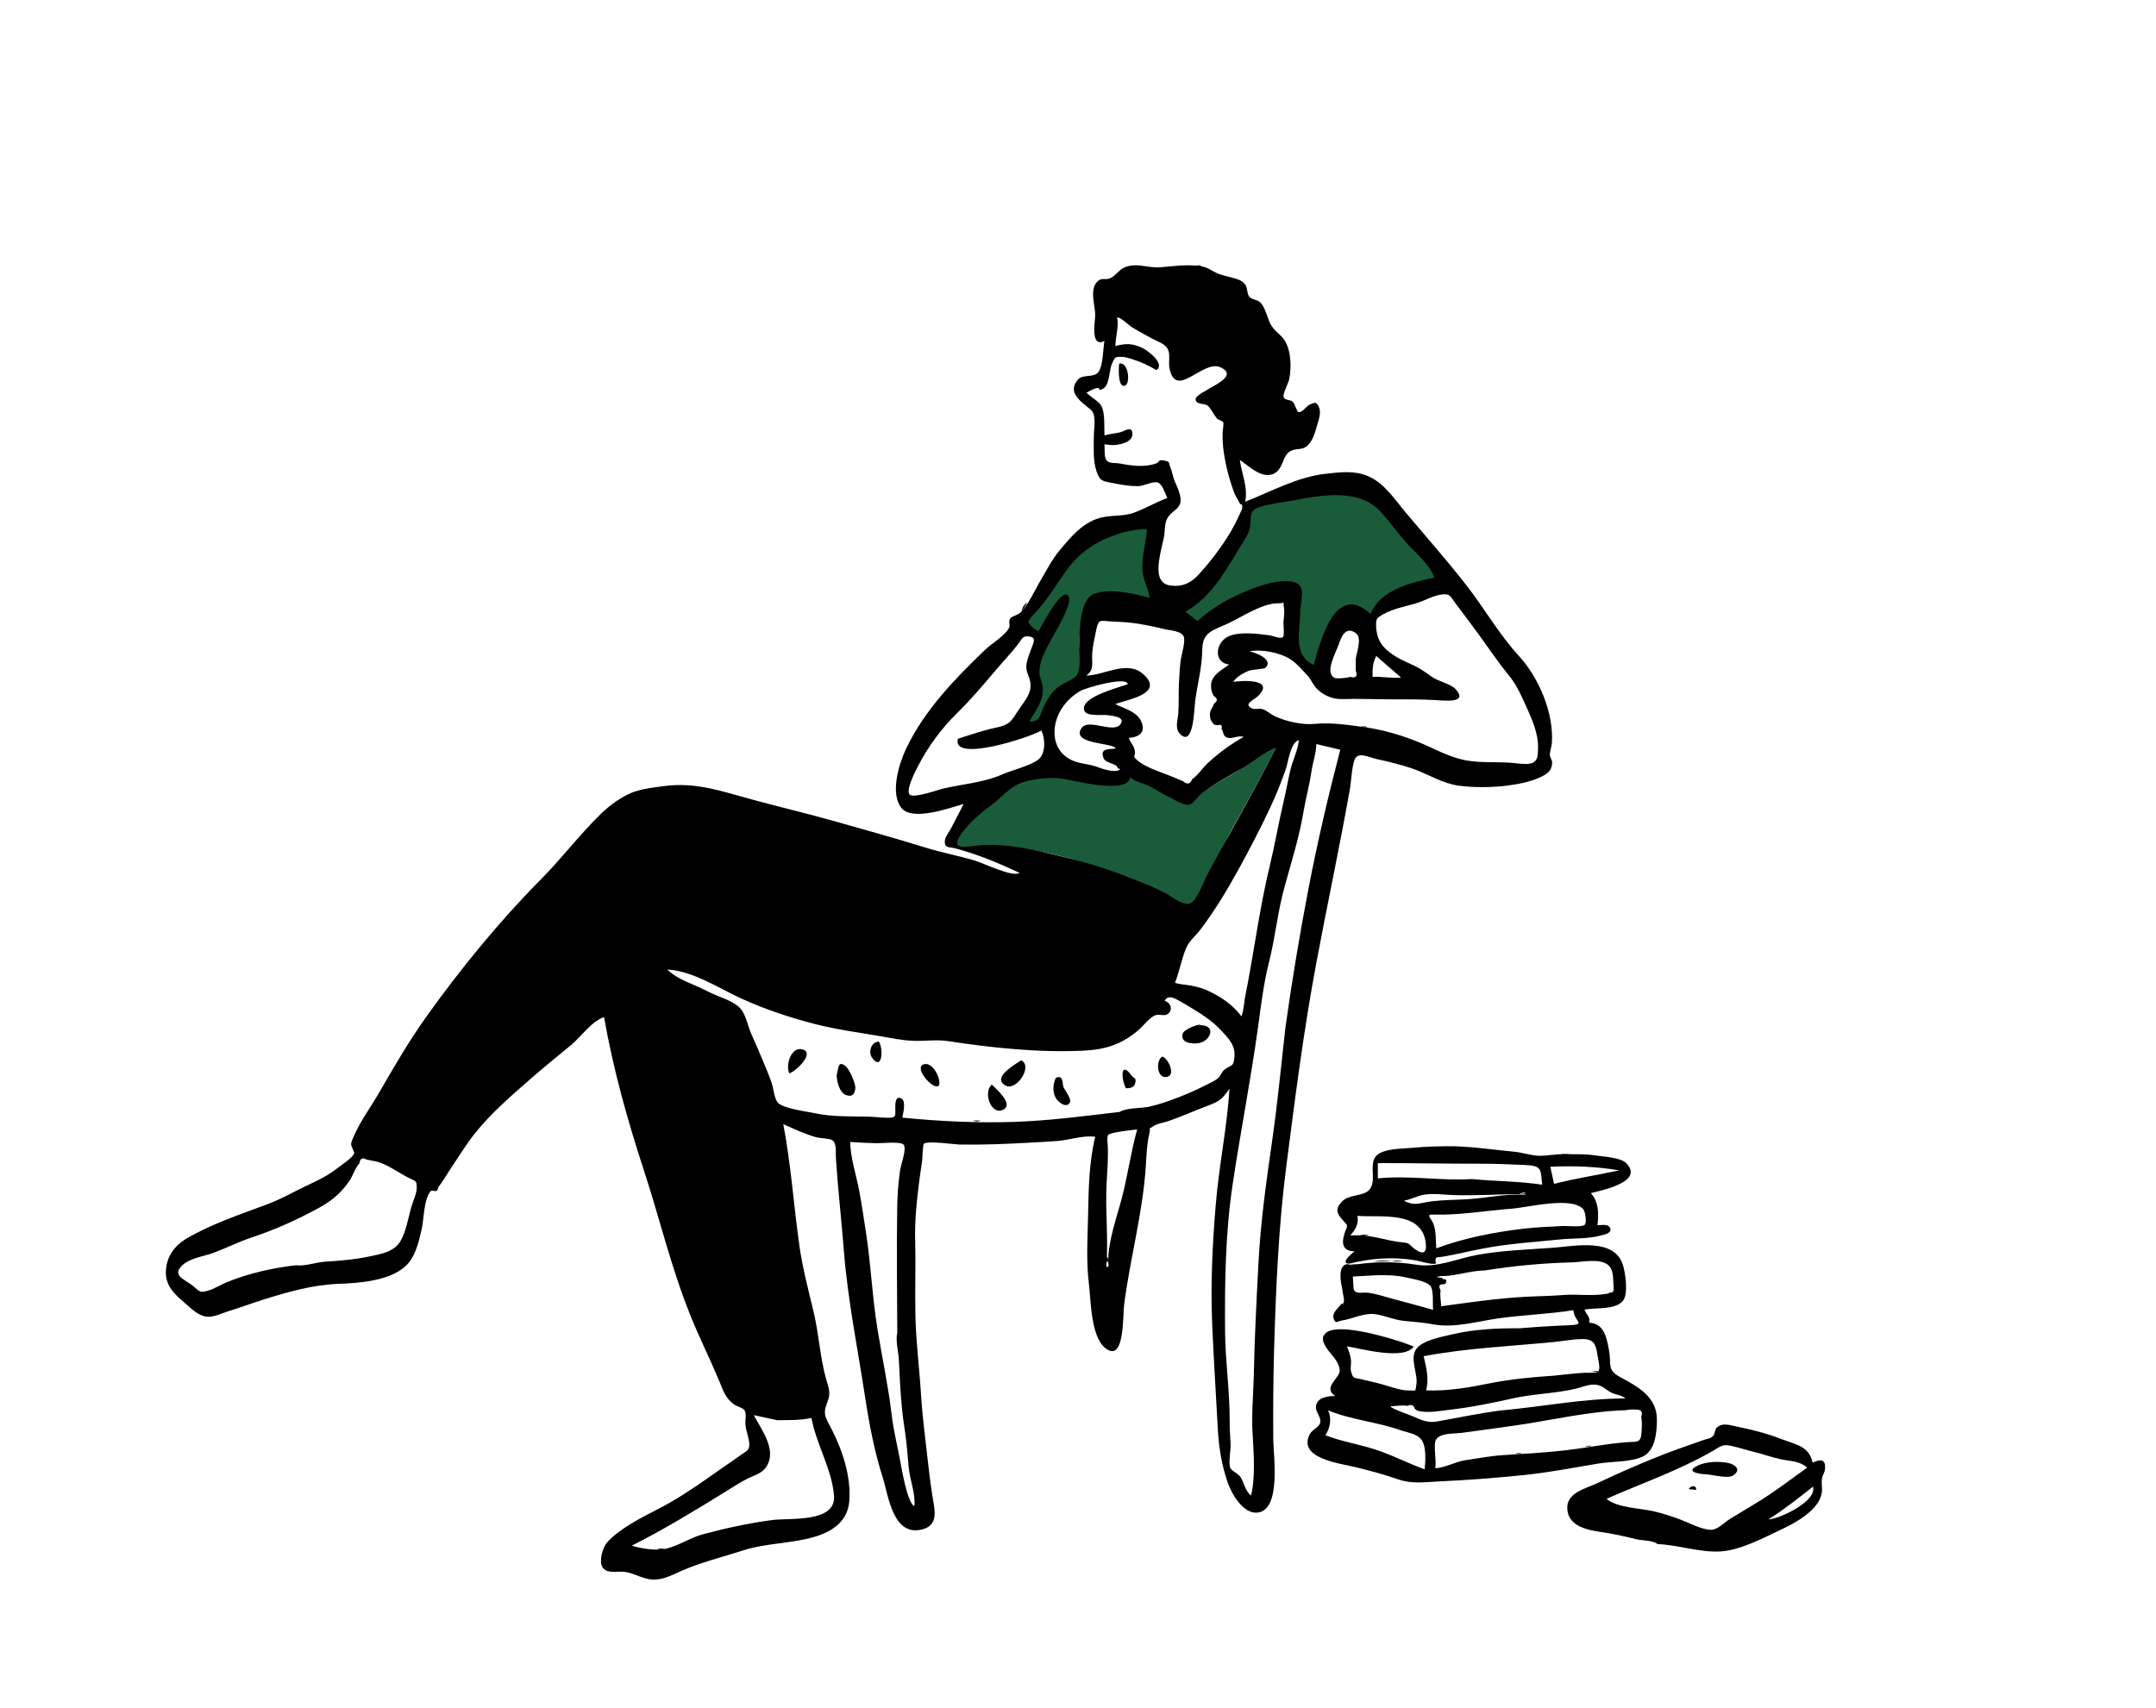 <?xml version="1.0" encoding="UTF-8"?> <svg xmlns="http://www.w3.org/2000/svg" width="130" height="103" viewBox="0 0 130 103" fill="none"><path fill-rule="evenodd" clip-rule="evenodd" d="M71.29 36.971C72.506 36.289 73.216 35.065 73.919 33.854C74.024 33.671 74.13 33.49 74.237 33.31C74.309 33.19 74.387 33.066 74.467 32.939V32.939C74.678 32.605 74.899 32.254 75.037 31.91C75.098 31.76 75.15 31.54 75.203 31.317C75.265 31.054 75.328 30.788 75.406 30.63C75.577 30.286 76.874 30.129 77.757 30.022C78.048 29.987 78.295 29.957 78.441 29.928C79.993 29.617 81.847 29.43 83.116 30.645C83.417 30.933 83.755 31.2 84.094 31.467C84.5 31.787 84.908 32.109 85.257 32.472C85.817 33.055 86.572 34.036 86.838 34.815C85.472 35.079 83.202 35.885 82.658 37.319C80.655 35.481 79.81 38.542 79.367 40.149C79.34 40.247 79.314 40.34 79.29 40.426C78.199 39.954 78.256 38.517 78.297 37.466V37.466C78.303 37.318 78.309 37.179 78.311 37.05C78.314 36.859 78.342 36.661 78.371 36.467C78.465 35.818 78.552 35.223 77.624 35.17C76.724 35.12 75.849 35.486 75.037 35.83C74.024 36.258 72.961 36.899 72.143 37.635L71.29 36.971ZM69.323 34.108C69.323 34.143 69.322 34.177 69.322 34.212C69.319 34.522 69.316 34.831 69.409 35.129C69.464 35.302 69.465 35.554 69.466 35.797C69.466 35.972 69.467 36.143 69.488 36.274C68.608 36.006 66.974 35.609 66.076 35.97C65.218 36.315 65.11 37.911 65.08 38.688C65.072 38.884 65.099 39.119 65.128 39.364C65.177 39.779 65.228 40.22 65.116 40.538C65.029 40.784 65.032 40.857 65.038 40.874C65.023 40.866 64.956 40.863 64.709 41.041C64.599 41.12 64.479 41.184 64.359 41.247C64.216 41.322 64.072 41.398 63.942 41.503C63.598 41.78 63.48 42.088 63.339 42.456C63.303 42.551 63.265 42.651 63.221 42.754C63.014 43.246 62.46 43.684 61.843 43.666C61.922 43.523 62.005 43.382 62.088 43.242C62.53 42.495 62.966 41.759 62.633 40.87C62.34 40.087 62.838 39.172 63.245 38.423L63.269 38.379C63.294 38.333 63.365 38.231 63.46 38.094C63.886 37.483 64.792 36.181 64.246 36.071C63.858 35.992 63.02 37.614 62.71 38.213C62.673 38.284 62.644 38.341 62.624 38.379C62.091 38.019 61.852 37.576 62.262 37.034C62.407 36.842 62.567 36.663 62.727 36.484C62.915 36.274 63.104 36.064 63.269 35.831C63.415 35.626 63.559 35.41 63.706 35.19C64.059 34.661 64.424 34.115 64.841 33.676C65.878 32.586 67.688 31.843 69.181 31.836C69.147 32.261 69.196 32.669 69.245 33.083C69.285 33.417 69.325 33.755 69.323 34.108ZM65.042 40.879C65.042 40.879 65.041 40.876 65.038 40.874C65.04 40.879 65.041 40.88 65.042 40.879ZM73.534 51.533C73.828 50.915 74.085 50.374 74.237 50.101C75.155 48.45 76.063 46.813 76.924 45.131C76.241 45.391 75.663 45.79 75.078 46.194C74.99 46.255 74.901 46.316 74.812 46.377C74.504 46.587 74.167 46.777 73.829 46.968C73.321 47.254 72.809 47.543 72.382 47.907C72.286 47.989 72.208 48.08 72.133 48.167C71.963 48.365 71.811 48.542 71.504 48.539C71.294 48.537 70.996 48.32 70.73 48.125C70.576 48.012 70.431 47.907 70.321 47.857C70.104 47.758 69.926 47.628 69.749 47.499C69.549 47.355 69.352 47.212 69.106 47.116C68.953 47.057 68.828 47.037 68.713 47.019C68.518 46.988 68.352 46.961 68.126 46.756C67.98 47.616 65.958 47.211 64.645 46.948C64.21 46.861 63.852 46.789 63.668 46.785C63.598 46.783 63.525 46.781 63.451 46.779C62.795 46.76 61.98 46.736 61.409 46.981C60.971 47.169 60.454 47.594 60.006 47.962C59.832 48.104 59.669 48.238 59.525 48.346C58.813 48.882 58.305 49.564 57.781 50.305C57.109 51.256 58.113 51.164 58.838 51.098C58.888 51.093 58.936 51.089 58.983 51.085C60.635 50.945 62.24 51.223 63.832 51.6C65.254 51.937 66.547 52.454 67.909 53.001C68.161 53.102 68.619 53.34 69.136 53.608C70.19 54.155 71.487 54.829 71.78 54.729C72.058 54.634 72.886 52.895 73.534 51.533Z" fill="#1A5B3A"></path><path fill-rule="evenodd" clip-rule="evenodd" d="M82.762 40.822C83.335 40.793 83.906 40.921 84.479 40.865C83.981 40.431 83.484 39.998 82.986 39.565C82.766 39.951 82.75 40.39 82.762 40.822ZM69.161 31.91C67.677 31.917 65.868 32.662 64.837 33.751C64.291 34.328 63.839 35.102 63.377 35.75C63.068 36.185 62.765 36.605 62.389 36.987C61.841 37.544 61.998 37.671 62.616 38.091C62.811 37.724 63.848 35.765 64.282 35.853C64.943 35.987 63.667 38.057 63.528 38.314C63.116 39.077 62.45 40.143 62.749 40.947C63.144 42.009 62.571 42.614 62.074 43.519C62.596 43.534 62.648 43.33 62.828 42.885C63.059 42.313 63.311 41.834 63.8 41.439C64.178 41.132 64.797 41.003 64.975 40.633C65.195 40.176 65.057 39.273 65.075 38.764C65.102 37.991 65.104 36.164 65.956 35.82C66.848 35.46 68.453 35.799 69.325 36.066C69.216 35.385 68.873 34.94 68.877 34.183C68.883 33.39 69.101 32.683 69.161 31.91ZM57.762 44.553C58.538 44.308 59.274 44.049 60.073 43.881C60.908 43.706 60.964 43.505 61.435 42.789C61.792 42.246 62.226 41.822 62.125 41.157C62.06 40.73 61.826 40.522 61.896 40.042C61.94 39.745 62.079 39.42 62.179 39.137C62.302 38.79 62.557 38.397 61.964 38.38C61.637 38.37 61.621 38.543 61.399 38.833C60.991 39.368 60.52 39.854 60.085 40.368C59.33 41.26 58.529 42.209 57.685 43.034C56.757 43.942 55.956 45.038 55.356 46.2C55.245 46.415 54.571 47.68 54.858 47.928C55.122 48.156 56.591 47.624 56.858 47.562C58.014 47.294 59.326 47.198 60.418 46.711C60.974 46.462 62.202 46.166 62.641 45.782C63.05 45.425 63.031 44.56 62.794 44.057C62.131 44.469 57.335 46.027 57.762 44.553ZM72.202 37.456C72.976 36.756 73.891 36.195 74.848 35.779C75.703 35.407 76.766 34.993 77.717 35.057C78.903 35.138 78.408 36.093 78.403 36.906C78.398 37.985 77.925 39.54 79.213 40.1C79.634 38.605 80.52 35.072 82.644 37.03C83.187 35.593 85.123 35.107 86.487 34.843C86.239 34.117 85.489 33.46 84.969 32.915C84.318 32.234 83.804 31.435 83.152 30.766C81.864 29.446 79.531 29.87 77.9 30.199C77.356 30.309 75.778 30.447 75.515 30.846C75.349 31.097 75.442 31.709 75.319 32.016C75.15 32.438 74.862 32.83 74.63 33.22C73.786 34.643 72.926 36.076 71.481 36.891L72.202 37.456ZM76.928 45.124C76.163 45.417 75.601 45.908 74.923 46.321C74.1 46.822 73.136 47.291 72.398 47.91C72.128 48.136 71.976 48.527 71.603 48.553C71.279 48.575 70.785 48.198 70.497 48.066C70.015 47.845 69.555 47.51 69.07 47.312C68.672 47.15 68.496 47.183 68.151 46.868C67.958 48.018 64.441 46.943 63.704 46.925C63.021 46.909 62.085 46.99 61.45 47.264C60.845 47.526 60.372 48.101 59.854 48.493C59.144 49.03 58.466 49.574 57.943 50.318C57.226 51.337 58.308 51.049 59.03 50.987C60.677 50.846 62.279 51.239 63.867 51.617C65.286 51.956 66.688 52.362 68.047 52.91C68.811 53.219 69.615 53.503 70.334 53.904C70.713 54.115 71.327 54.633 71.762 54.484C72.161 54.347 72.558 53.204 72.8 52.748C73.269 51.862 73.763 50.99 74.248 50.113C75.163 48.456 76.07 46.812 76.928 45.124ZM67.518 67.06C67.989 66.789 68.757 66.862 69.279 66.749C69.868 66.621 70.46 66.412 71.021 66.194C71.59 65.974 72.127 65.748 72.647 65.472C72.884 65.347 73.201 65.222 73.421 65.047C73.597 64.906 73.662 64.644 73.825 64.516C74.251 64.183 74.376 64.392 74.433 63.748C74.495 63.048 74.103 62.652 73.614 62.129C73.177 61.66 72.608 61.255 72.059 60.926C71.816 60.78 71.556 60.616 71.308 60.477C70.932 60.266 70.429 59.916 70.232 60.368C70.643 60.473 70.733 60.997 70.363 61.185C70.159 61.288 69.852 61.136 69.623 61.246C69.269 61.416 68.928 61.889 68.625 62.145C67.631 62.982 66.68 63.296 65.378 63.363C62.658 63.503 59.81 63.193 57.143 62.79C56.457 62.686 55.771 62.798 55.078 62.774C54.404 62.75 53.701 62.602 53.039 62.488C51.762 62.269 50.417 62.089 49.16 61.766C47.64 61.376 46.115 60.871 44.688 60.217C43.32 59.59 41.773 58.554 40.235 58.474C40.891 59.116 41.874 59.364 42.663 59.787C43.308 60.132 44.317 60.354 44.724 60.924C44.99 61.295 45.123 61.975 45.323 62.41C45.545 62.891 45.749 63.38 45.954 63.868C46.16 64.359 46.375 64.851 46.542 65.357C46.646 65.67 46.691 66.321 46.935 66.536C47.326 66.878 48.632 67.03 49.158 67.144C50.141 67.357 51.261 67.329 52.263 67.344C52.677 67.35 53.094 67.406 53.49 67.414C54.045 67.424 53.992 67.328 53.984 66.846C53.98 66.556 53.986 66.029 54.373 66.268C54.637 66.43 54.455 67.15 54.406 67.406C56.618 67.627 58.925 67.737 61.126 67.664C63.29 67.591 65.38 67.312 67.518 67.06ZM77.505 61.984C77.895 59.182 78.371 56.333 78.903 53.567C79.441 50.773 80.087 48.003 80.815 45.219C80.334 45.104 79.854 44.989 79.373 44.874C79.355 45.461 79.157 45.97 79.072 46.554C78.956 47.36 78.733 48.143 78.599 48.947C78.345 50.474 77.875 51.968 77.461 53.457C77.038 54.975 76.897 56.539 76.509 58.065C76.189 59.322 76.026 60.707 75.848 61.999C75.414 65.134 74.797 68.276 74.328 71.412C73.887 74.353 73.843 77.354 73.868 80.322C73.884 82.134 74.16 83.941 74.146 85.756C74.142 86.204 74.18 86.652 74.203 87.099C74.22 87.415 74.05 88.291 74.194 88.556C74.285 88.724 74.677 88.878 74.815 89.111C75.034 89.479 75.081 89.919 75.433 90.198C75.718 89.046 75.583 87.527 75.521 86.353C75.46 85.221 75.578 84.051 75.601 82.902C75.646 80.647 75.765 78.426 75.881 76.17C76.007 73.697 76.368 71.163 76.72 68.708C77.04 66.476 77.253 64.204 77.505 61.984ZM67.061 26.845C66.906 26.83 66.751 26.816 66.597 26.801C66.62 27.127 66.551 27.655 66.781 27.826C66.955 27.954 67.307 27.912 67.519 27.953C68.21 28.088 69.013 28.202 69.699 27.955C69.966 27.859 69.795 27.709 70.162 27.772C70.605 27.847 70.444 27.917 70.572 28.193C70.67 28.406 70.721 28.769 70.832 29.025C70.982 29.367 71.285 29.98 71.156 30.376C71.03 30.76 70.559 30.877 70.36 31.312C70.211 31.636 70.246 32.106 70.169 32.462C70.066 32.938 69.936 33.412 69.878 33.896C69.806 34.506 69.831 35.222 70.587 35.316C71.288 35.404 71.79 35.179 72.26 34.668C73.159 33.693 74.184 32.316 74.712 31.089C74.774 30.945 74.926 30.706 74.904 30.553C74.863 30.249 74.844 30.557 74.748 30.346C74.656 30.144 74.512 29.961 74.428 29.738C74.123 28.934 73.907 28.092 73.785 27.242C73.729 26.856 73.711 26.476 73.72 26.087C73.723 25.954 73.803 25.555 73.755 25.464C73.707 25.372 73.454 25.329 73.375 25.238C73.229 25.068 72.978 24.59 72.817 24.463C72.618 24.307 72.172 24.43 72.091 24.12C71.962 23.624 75.023 22.815 73.593 22.153C72.525 21.658 70.887 24.158 70.514 22.191C70.449 21.85 70.573 21.387 70.423 21.075C70.258 20.73 69.808 20.601 69.494 20.433C69.093 20.219 68.688 19.999 68.299 19.764C68.031 19.603 67.646 19.177 67.362 19.137C67.474 19.717 67.259 20.291 67.256 20.869C67.872 20.703 68.296 20.699 68.904 20.996C69.193 21.137 70.284 21.937 69.732 22.323C69.284 22.058 68.805 21.828 68.306 21.673C68.109 21.611 67.863 21.527 67.653 21.523C67.167 21.514 67.236 21.564 67.053 21.931C66.877 22.284 66.915 23.205 66.529 23.43C66.129 23.664 66.437 23.337 66.096 23.413C65.902 23.456 65.69 23.6 65.512 23.682C65.756 23.947 66.248 24.189 66.41 24.483C66.646 24.912 66.564 25.799 66.601 26.268C66.91 26.157 67.236 26.153 67.549 26.071C67.843 25.993 68.252 25.659 68.282 26.151C68.317 26.699 67.45 26.845 67.061 26.845ZM71.083 41.28C71.107 40.806 71.133 40.332 71.186 39.861C71.222 39.544 71.522 38.625 71.353 38.347C71.168 38.044 70.548 38.025 70.249 37.952C69.678 37.812 69.129 37.698 68.548 37.606C68.014 37.522 67.51 37.504 66.972 37.479C66.385 37.453 66.24 37.297 66.11 37.944C66.008 38.452 65.872 38.981 65.853 39.501C65.835 39.99 65.982 40.414 65.498 40.743C66.561 40.743 67.945 39.797 68.915 40.643C70.302 41.853 67.888 42.201 67.251 42.468C67.781 42.726 68.566 42.928 68.816 43.515C69.095 44.174 68.689 44.454 68.069 44.506C68.127 44.76 68.351 44.925 68.417 45.23C68.515 45.678 68.198 45.529 68.602 45.876C69.133 46.331 70.227 46.636 70.879 46.926C71.031 46.994 71.186 47.058 71.342 47.118C71.586 47.336 71.766 47.294 71.883 46.994C72.217 46.782 72.515 46.31 72.811 46.036C73.471 45.425 74.199 44.889 74.983 44.447C74.658 44.313 74.269 44.617 73.957 44.469C73.705 44.349 73.8 44.132 73.649 43.968C73.71 43.756 73.646 43.678 73.458 43.735C73.364 43.745 73.276 43.729 73.195 43.688C73.037 43.492 72.966 43.428 72.956 43.126C72.945 42.806 73.13 42.693 73.201 42.437C73.433 42.279 73.428 42.124 73.186 41.972C73.086 41.81 73.032 41.633 73.023 41.443C72.977 40.737 73.622 40.452 74.113 40.078C73.233 39.982 73.267 38.949 73.876 38.498C74.507 38.03 75.844 38.221 76.608 38.327C76.766 38.349 77.195 38.553 77.356 38.423C77.454 38.343 77.385 37.666 77.389 37.547C77.4 37.276 77.466 36.953 77.422 36.683C77.332 36.118 77.523 36.403 77.117 36.387C76.149 36.349 74.917 37.194 74.066 37.592C73.114 38.038 72.501 38.106 72.491 39.211C72.482 40.258 72.188 41.3 72.06 42.33C72.004 42.78 71.964 45.116 71.141 44.254C70.822 43.919 71.027 43.405 71.05 42.993C71.083 42.425 71.064 41.849 71.083 41.28ZM17.86 76.307C18.331 76.391 19.099 76.12 19.612 76.092C20.511 76.042 21.436 75.957 22.316 75.77C23.005 75.624 23.79 75.495 24.161 74.828C24.493 74.233 24.61 73.487 24.789 72.836C24.884 72.491 25.129 71.991 25.129 71.634C25.129 71.169 25.066 71.261 24.582 71.007C23.969 70.685 23.373 70.237 22.712 70.055C22.512 70.016 22.312 69.978 22.112 69.94C21.853 69.79 21.707 69.864 21.673 70.161C21.42 70.428 21.272 70.919 21.06 71.231C20.576 71.942 20.002 72.426 19.252 72.836C17.901 73.573 16.644 74.142 15.198 74.625C14.401 74.89 13.666 75.263 12.887 75.556C12.263 75.791 11.402 75.862 10.922 76.385C10.382 76.974 11.213 77.188 11.675 77.587C12.054 77.913 12.061 77.988 12.579 77.829C12.965 77.711 13.307 77.486 13.677 77.332C14.946 76.808 16.483 76.459 17.86 76.307ZM46.865 85.655C46.392 85.553 45.919 85.45 45.446 85.348C45.911 86.217 46.89 87.487 46.188 88.492C45.925 88.868 45.489 88.975 45.099 89.165C44.627 89.396 44.191 89.691 43.745 89.966C41.905 91.099 40.035 92.248 38.097 93.22C38.704 93.416 39.637 93.551 40.262 93.38C40.99 93.182 41.663 92.725 42.411 92.526C43.751 92.168 45.162 91.863 46.524 91.68C47.638 91.53 50.424 91.869 50.289 90.194C50.16 88.605 49.211 87.088 48.928 85.517C48.235 85.671 47.574 85.644 46.865 85.655ZM75.059 60.213C75.598 57.567 75.92 54.876 76.556 52.249C76.873 50.938 77.097 49.609 77.407 48.299C77.551 47.689 77.66 47.073 77.8 46.464C77.942 45.848 78.249 45.279 78.319 44.642C77.803 44.77 77.684 45.95 77.528 46.393C77.242 47.208 76.929 47.99 76.561 48.77C75.976 50.009 75.355 51.205 74.695 52.407C73.999 53.674 73.264 54.893 72.394 56.05C72.108 56.43 71.721 56.728 71.536 57.145C71.247 57.802 71.125 58.584 70.849 59.267C71.043 59.365 71.547 59.39 71.785 59.437C72.23 59.525 72.541 59.603 72.968 59.814C73.72 60.186 74.351 60.628 74.854 61.297C74.98 60.953 75.013 60.577 75.059 60.213ZM54.103 80.401C54.094 77.853 54.058 75.283 54.1 72.754C54.111 72.051 54.169 71.293 54.271 70.597C54.334 70.158 54.711 69.227 54.464 69.017C54.252 68.837 53.136 68.956 52.862 68.949C52.331 68.937 51.802 68.913 51.269 68.873C51.269 69.818 51.638 70.89 51.81 71.825C51.969 72.696 52.101 73.572 52.233 74.448C52.518 76.344 52.6 78.266 52.91 80.166C53.19 81.89 53.561 83.606 53.765 85.33C53.877 86.276 54.104 87.168 54.28 88.114C54.373 88.607 54.708 90.637 55.131 90.837C55.22 90.109 54.855 89.229 54.79 88.492C54.722 87.732 54.67 86.966 54.547 86.202C54.402 85.305 54.329 84.385 54.273 83.476C54.239 82.921 54.229 82.366 54.181 81.811C54.146 81.408 53.994 80.797 54.103 80.401ZM67.384 46.325C67.401 46.047 66.683 46.058 66.549 45.739C66.278 45.092 66.897 45.208 67.277 45.141C67.141 44.781 64.602 44.912 65.194 43.94C65.604 43.265 67.16 44.298 67.576 43.657C67.849 43.236 67.106 43.178 66.81 43.135C66.367 43.072 65.321 43.277 65.355 42.701C65.398 41.978 67.432 41.478 68.002 41.265C67.939 40.77 65.492 41.474 65.138 41.675C64.336 42.13 63.722 42.946 63.604 43.852C63.467 44.907 64.002 45.738 65.056 45.997C65.496 46.105 65.82 46.117 66.227 46.28C66.494 46.386 67.36 46.652 67.543 46.383C67.49 46.364 67.437 46.344 67.384 46.325ZM81.749 39.762C81.789 39.312 82.169 38.464 81.732 38.168C81.12 37.753 80.867 38.436 80.728 38.846C80.559 39.347 79.846 40.572 80.469 40.884C80.614 40.957 81.301 40.873 81.422 40.825C81.759 40.913 81.868 40.786 81.749 40.445V39.762ZM66.825 76.146C66.787 74.915 67.338 73.434 67.651 72.228C68.005 70.862 68.191 69.468 68.567 68.117C68.149 68.167 67.728 68.208 67.316 68.292C66.753 68.406 66.743 68.388 66.783 68.94C66.844 69.769 66.764 70.582 66.722 71.41C66.636 73.069 66.845 74.755 66.706 76.404C66.83 76.435 66.87 76.349 66.825 76.146ZM82.404 43.874C83.756 44.081 85.052 44.51 86.282 45.085C86.96 45.403 87.707 45.744 88.465 45.871C89.306 46.012 90.199 45.946 91.059 46C91.362 46.019 92.159 46.166 92.454 45.988C92.747 45.811 92.724 45.512 92.738 45.155C92.774 44.238 92.358 43.339 91.985 42.516C91.664 41.809 91.422 41.27 90.925 40.662C90.286 39.882 89.73 39.04 89.132 38.225C88.682 37.611 88.226 37.006 87.766 36.393C87.438 35.954 87.453 35.803 86.958 35.852C86.47 35.9 85.979 36.189 85.519 36.341C84.837 36.568 84.011 36.693 83.389 37.056C82.987 37.29 82.969 37.333 82.974 37.743C82.978 38.124 83.101 38.589 83.329 38.887C83.803 39.506 84.588 39.834 85.262 40.143C85.652 40.322 85.989 40.575 86.336 40.822C86.71 41.087 87.465 41.244 87.751 41.547C88.584 42.428 87.067 42.254 86.644 42.228C85.729 42.17 84.82 42.179 83.898 42.178C82.893 42.177 81.895 42.131 80.904 42.163C80.323 42.182 79.657 41.888 79.281 41.397C79.099 41.159 79.028 40.934 78.79 40.688C78.478 40.365 78.206 40.024 77.826 39.774C77.205 39.365 76.076 39.134 75.336 39.286C75.601 39.324 76.847 39.748 76.299 40.281C76.232 40.346 75.43 40.388 75.256 40.468C74.942 40.612 74.546 40.822 74.362 41.127C74.898 41.037 76.889 40.933 75.873 41.963C75.624 42.215 74.908 42.468 75.517 42.737C75.657 42.798 75.937 42.711 76.117 42.767C76.385 42.849 76.604 43.071 76.855 43.189C77.566 43.525 78.546 43.732 79.288 43.658C80.315 43.556 81.385 43.74 82.404 43.874ZM55.184 74.905C55.219 76.385 55.166 77.873 55.197 79.359C55.231 80.946 55.435 82.501 55.532 84.073C55.619 85.481 55.809 86.862 55.963 88.264C56.052 89.071 56.155 89.843 56.291 90.644C56.419 91.394 56.441 92.054 55.545 92.256C53.831 92.641 53.565 90.176 53.234 89.138C52.74 87.588 52.423 85.96 52.178 84.353C51.722 81.361 51.115 78.41 50.879 75.392C50.733 73.533 50.522 71.694 50.402 69.837C50.379 69.473 50.471 68.913 50.152 68.751C49.96 68.653 49.43 68.652 49.188 68.582C48.512 68.385 47.888 68.096 47.229 67.795C47.697 70.243 47.852 72.678 48.203 75.146C48.389 76.456 48.745 77.813 49.054 79.103C49.374 80.439 49.446 81.877 49.815 83.184C49.977 83.76 50.115 83.995 49.879 84.586C49.59 85.312 49.782 85.485 50.145 86.198C50.813 87.509 51.323 89.057 51.209 90.535C51.117 91.742 50.205 92.374 49.075 92.7C47.661 93.107 46.181 93.059 44.759 93.522C43.52 93.925 42.261 94.223 41.058 94.755C40.573 94.969 40.112 95.224 39.574 95.263C38.835 95.317 38.337 94.888 37.639 94.799C37.203 94.743 36.564 94.951 36.313 94.494C36.114 94.131 36.339 93.34 36.589 93.049C37.291 92.229 38.698 91.514 39.645 91.03C40.737 90.473 41.793 89.775 42.805 89.055C43.418 88.619 44.043 88.2 44.656 87.763C45.061 87.474 45.215 87.472 45.174 87.012C45.141 86.646 44.976 86.29 44.947 85.915C44.925 85.627 45.025 85.235 44.889 85.048C44.789 84.909 44.414 84.812 44.267 84.707C43.727 84.325 43.605 83.851 43.36 83.27C42.803 81.948 42.164 80.664 41.627 79.333C40.473 76.473 39.769 73.466 38.813 70.548C37.836 67.567 36.962 64.438 36.424 61.345C35.704 61.564 35.024 62.534 34.451 63.014C33.676 63.662 32.882 64.289 32.123 64.955C30.877 66.047 29.616 67.109 28.587 68.417C28.091 69.047 27.685 69.725 27.237 70.386C26.977 70.769 26.735 71.201 26.455 71.565C26.41 71.623 26.408 71.743 26.36 71.793C26.253 71.902 26.049 71.757 25.98 71.829C25.557 72.271 25.562 73.528 25.431 74.111C25.249 74.916 25.045 75.841 24.417 76.396C23.446 77.252 21.657 77.385 20.428 77.429C18.852 77.486 17.323 77.926 15.828 78.397C15.13 78.617 14.451 78.875 13.751 79.088C13.348 79.211 12.889 79.457 12.459 79.409C11.94 79.353 11.531 78.916 11.151 78.592C10.543 78.073 9.98 77.562 10.001 76.71C10.022 75.809 10.51 75.129 11.279 74.681C12.766 73.816 14.428 73.261 16.031 72.663C16.645 72.434 17.171 72.18 17.758 71.872C18.587 71.436 19.542 71.08 20.278 70.504C20.495 70.334 21.293 69.813 21.361 69.544C21.37 69.51 21.171 69.1 21.17 69.034C21.168 68.867 21.267 68.686 21.328 68.543C21.711 67.641 22.354 66.773 22.846 65.924C23.746 64.367 24.65 62.802 25.694 61.337C27.776 58.418 30.114 55.56 32.638 53.011C33.869 51.769 34.932 50.36 36.18 49.135C36.674 48.65 37.196 48.254 37.805 47.939C38.484 47.588 39.246 47.519 40.025 47.412C41.911 47.153 43.486 47.71 45.257 48.196C46.93 48.655 48.606 49.042 50.29 49.52C52.138 50.045 53.968 50.548 55.811 51.12C56.795 51.426 57.808 51.614 58.797 51.907C59.274 52.048 61.075 52.933 61.472 52.642C60.221 52.055 58.939 51.52 57.601 51.166C57.206 51.061 56.955 51.177 56.969 50.724C56.977 50.477 57.255 50.144 57.355 49.941C57.594 49.454 57.865 48.979 58.099 48.491C57.25 48.732 54.969 49.566 54.33 48.703C53.66 47.801 54.219 46.032 54.639 45.148C55.733 42.842 57.595 40.917 59.41 39.179C59.802 38.803 60.648 38.312 60.858 37.833C60.921 37.688 60.783 37.474 60.926 37.285C61.011 37.172 61.354 37.095 61.491 36.974C61.99 36.532 62.388 35.603 62.733 35.024C63.094 34.418 63.419 33.761 63.873 33.217C64.615 32.327 65.381 31.384 66.583 31.176C67.172 31.074 67.798 31.129 68.363 30.925C69.046 30.679 69.695 30.291 70.385 30.036C70.214 29.684 70.075 29.125 69.743 29.087C69.423 29.049 68.954 29.324 68.588 29.322C68.054 29.319 67.598 29.234 67.082 29.132C66.512 29.019 66.324 29.04 66.116 28.421C65.898 27.772 65.953 27.019 65.954 26.345C65.955 26.016 66.02 25.607 65.993 25.284C65.951 24.797 65.856 24.779 65.474 24.469C64.997 24.082 64.41 23.57 64.994 22.898C65.309 22.535 65.958 22.818 66.237 22.427C66.522 22.03 66.508 21.032 66.595 20.565C65.717 20.996 66.039 19.383 66.039 18.995C66.039 18.431 65.66 17.415 66.205 16.945C66.458 16.727 66.646 16.908 66.936 16.782C67.266 16.639 67.474 16.264 67.826 16.119C68.524 15.829 69.237 16.178 69.954 16.12C70.777 16.054 71.585 15.927 72.412 16.059C72.804 16.121 72.969 16.27 73.3 16.437C73.619 16.598 73.942 16.642 74.289 16.745C74.597 16.837 74.867 16.883 75.075 17.152C75.24 17.364 75.173 17.721 75.339 17.905C75.503 18.085 75.827 18.059 76.023 18.273C76.21 18.479 76.323 18.819 76.42 19.075C76.552 19.419 76.567 19.549 76.799 19.825C77.001 20.066 77.293 20.259 77.461 20.534C77.859 21.181 77.869 22.117 77.742 22.846C77.699 23.094 77.34 23.735 77.396 23.946C77.449 24.147 77.787 24.094 77.939 24.221C78.071 24.331 78.187 24.82 78.291 24.85C78.516 24.914 78.793 24.47 78.963 24.404C79.259 24.288 79.383 24.169 79.547 24.605C79.668 24.929 79.499 25.368 79.41 25.677C79.297 26.07 79.171 26.544 78.871 26.841C78.518 27.191 78.235 27 77.846 27.188C77.262 27.47 77.434 28.352 76.716 28.604C76.031 28.845 75.276 28.089 74.759 27.741C74.866 28.585 75.27 29.398 75.076 30.262C76.651 29.645 78.208 28.769 79.924 28.576C80.799 28.478 81.683 28.361 82.509 28.725C83.476 29.15 84.069 30.088 84.723 30.867C85.953 32.332 87.215 33.755 88.396 35.267C89.479 36.654 90.391 38.261 91.583 39.559C92.792 40.876 93.704 43.013 93.572 44.836C93.56 45.001 93.432 45.374 93.452 45.552C93.468 45.688 93.591 45.86 93.589 45.97C93.583 46.339 93.461 46.551 93.109 46.756C92.499 47.111 91.591 47.291 90.902 47.379C89.986 47.496 88.865 47.509 87.949 47.384C87.005 47.255 86.174 46.726 85.305 46.406C84.543 46.126 83.778 45.951 82.978 45.772C82.536 45.673 82.047 45.4 81.774 45.664C81.523 45.907 81.471 47.154 81.413 47.486C80.779 51.08 80.027 54.552 79.36 58.127C78.604 62.18 78.087 66.232 77.562 70.319C77.084 74.034 76.928 77.791 76.821 81.503C76.77 83.274 76.763 85.026 76.774 86.798C76.78 87.79 77.276 91.102 75.805 91.229C74.94 91.304 74.249 90.065 74.017 89.389C73.669 88.373 73.488 87.28 73.432 86.213C73.32 84.053 73.173 81.892 73.086 79.731C72.991 77.391 73.111 75.007 73.304 72.674C73.498 70.325 73.986 68.011 74.135 65.659C73.686 66.299 73.542 66.42 72.795 66.699C72.012 66.991 71.259 67.337 70.469 67.609C70.201 67.701 69.782 67.76 69.561 67.911C69.155 68.191 69.422 67.874 69.292 68.418C69.154 69 69.127 69.699 69.091 70.297C68.918 73.103 68.14 75.89 67.782 78.682C67.695 79.356 67.819 82.217 66.659 81.315C65.765 80.621 65.783 78.44 65.656 77.418C65.487 76.056 65.581 74.656 65.608 73.285C65.638 71.725 65.664 70.088 66.037 68.564C65.371 68.45 64.444 68.761 63.773 68.813C63.193 68.858 62.614 68.887 62.036 68.919C60.66 68.994 59.241 69.055 57.841 69.028C57.586 69.023 55.921 68.79 55.708 68.978C55.639 69.038 55.618 69.878 55.605 69.981C55.556 70.367 55.489 70.752 55.44 71.136C55.282 72.362 55.139 73.679 55.184 74.905Z" fill="black"></path><path fill-rule="evenodd" clip-rule="evenodd" d="M79.914 86.56C80.965 86.971 82.081 87.12 83.14 87.494C84.088 87.829 84.968 88.278 85.9 88.618C85.955 88.186 85.984 87.453 85.824 87.045C85.598 86.467 85.003 86.453 84.416 86.247C82.989 85.747 81.488 85.641 80.072 85.056C80.314 85.523 80.206 86.141 79.914 86.56ZM98.055 85.05C95.785 85.117 93.616 85.645 91.379 85.971C90.291 86.13 89.201 86.272 88.112 86.42C87.693 86.477 86.929 86.41 86.624 86.773C86.371 87.074 86.648 88.1 86.536 88.541C86.995 88.575 87.809 88.146 88.307 88.075C89.082 87.965 89.847 87.81 90.631 87.761C91.872 87.683 93.091 87.617 94.329 87.478C95.588 87.338 96.807 87.077 98.077 86.982C98.694 86.935 98.942 87.051 98.978 86.4C98.993 86.145 99.028 85.718 98.956 85.467C99.07 85.158 98.969 85.008 98.653 85.017C98.451 84.995 98.252 85.006 98.055 85.05ZM93.665 82.971C94.279 82.913 94.895 82.831 95.51 82.796C95.635 82.789 96.268 82.827 96.371 82.711C96.518 82.547 96.355 81.947 96.328 81.761C96.237 81.129 96.136 80.762 95.447 80.761C94.866 80.759 94.264 80.882 93.685 80.939C91.056 81.197 88.44 81.305 85.84 81.795C85.999 82.469 86.178 83.164 85.989 83.853C87.236 83.918 88.605 83.678 89.824 83.431C91.07 83.18 92.392 83.055 93.665 82.971ZM89.504 76.626C88.565 76.63 87.572 77.043 86.646 76.951C86.632 77.124 86.928 76.981 87.01 77.142C87.185 77.142 87.246 77.199 87.193 77.314C87.196 77.391 87.156 77.437 87.073 77.45C87.032 77.454 86.992 77.457 86.951 77.461C86.772 77.467 86.742 77.587 86.863 77.824C86.811 78.116 86.889 78.488 86.9 78.782C88.566 78.555 90.184 78.319 91.861 78.218C92.653 78.171 93.444 78.171 94.235 78.106C95.105 78.034 96.055 78.188 96.906 78.025C97.361 77.938 97.313 77.944 97.28 77.352C97.26 76.993 97.267 76.566 96.975 76.304C96.486 75.867 95.374 76.12 94.789 76.135C93.03 76.181 91.24 76.345 89.504 76.626ZM90.466 85.071C92.982 84.843 95.479 84.342 98.01 84.342C97.831 84.163 97.441 84.117 97.218 84.02C96.964 83.909 96.725 83.672 96.477 83.575C95.979 83.38 95.472 83.651 94.961 83.768C93.727 84.05 92.461 84.06 91.226 84.337C89.948 84.623 88.654 84.887 87.354 85.033C86.734 85.102 86.07 85.243 85.457 85.079C85.408 85.044 85.358 85.008 85.308 84.973C85.255 84.745 85.106 84.684 84.863 84.79C84.553 84.731 84.159 84.807 83.848 84.815C83.835 84.939 84.986 85.329 85.205 85.426C85.734 85.659 86.092 85.829 86.657 85.73C87.928 85.505 89.178 85.237 90.466 85.071ZM81.615 77.715C81.713 78.098 82.126 77.924 82.481 77.966C82.959 78.023 83.433 78.187 83.895 78.311C84.734 78.537 85.574 78.759 86.41 78.998C86.377 78.66 86.451 77.892 86.273 77.592C86.086 77.278 85.199 77.141 84.785 77.045C83.744 76.804 82.631 76.941 81.573 76.992C81.592 77.233 81.606 77.473 81.615 77.715ZM91.619 80.113C92.607 80.029 93.597 79.964 94.588 79.929C95.721 79.89 94.897 79.709 94.873 79.018C93.384 79.255 91.882 79.302 90.397 79.505C89.167 79.674 87.702 80.113 86.448 79.877C85.856 79.766 85.252 79.723 84.622 79.66C84.028 79.6 83.468 79.324 82.882 79.255C82.223 79.178 81.55 79.548 80.895 79.646C80.618 79.687 80.553 79.876 80.422 79.541C80.286 79.195 80.675 78.911 80.829 78.704C81.008 78.462 80.933 78.855 81.033 78.477C81.061 78.371 80.985 78.105 80.971 77.991C80.936 77.702 80.846 77.389 80.832 77.101C80.818 76.837 80.816 76.433 81.103 76.278C81.278 76.184 81.403 76.322 81.556 76.295C82.748 76.088 84.151 76.07 85.36 76.271C86.671 76.488 87.8 75.913 89.092 75.68C90.608 75.407 92.14 75.366 93.669 75.251C94.977 75.152 97.365 74.641 97.863 76.311C98.004 76.784 98.21 78.086 97.831 78.489C97.332 79.018 96.18 78.849 95.536 78.986C95.632 79.26 95.919 79.447 95.82 79.773C96.722 79.815 96.881 80.668 97.023 81.463C97.169 82.287 96.884 82.614 97.671 83.043C98.767 83.64 99.928 84.243 99.907 85.666C99.896 86.382 99.816 87.46 99.082 87.832C98.363 88.195 97.193 88.133 96.401 88.265C94.868 88.52 93.329 88.82 91.785 88.974C90.143 89.137 88.472 89.271 86.827 89.344C85.93 89.384 85.156 89.519 84.29 89.217C83.438 88.921 82.605 88.704 81.727 88.484C80.86 88.267 78.205 87.974 78.978 86.491C79.102 86.254 79.525 86.065 79.594 85.841C79.704 85.479 79.332 85.196 79.347 84.869C79.376 84.271 80.051 84.195 80.517 84.195C79.718 83.696 80.788 83.104 80.781 82.68C80.77 81.932 79.841 81.447 79.788 80.82C79.66 79.295 84.498 80.883 85.242 81.213C84.669 82.063 82.01 81.328 81.219 81.199C81.326 81.482 81.43 81.737 81.461 82.028C81.486 82.265 81.396 82.535 81.479 82.774C81.609 83.15 81.605 83.078 82.068 83.181C82.41 83.257 82.748 83.345 83.09 83.425C83.614 83.549 84.438 83.881 84.957 83.863C85.413 83.847 85.323 83.988 85.406 83.482C85.451 83.21 85.375 82.921 85.329 82.655C85.233 82.097 85.093 81.569 85.581 81.168C86.045 80.786 87.025 80.604 87.595 80.47C88.861 80.171 90.321 80.097 91.619 80.113Z" fill="black"></path><path fill-rule="evenodd" clip-rule="evenodd" d="M97.64 70.586C96.266 70.356 94.87 70.299 93.479 70.369C93.555 70.713 93.63 71.057 93.706 71.401C95.008 71.066 96.329 70.869 97.64 70.586ZM86.466 73.255C85.915 73.215 86.299 73.461 86.435 73.822C86.602 74.265 86.566 74.826 86.604 75.292C88.217 74.677 90.093 74.317 91.807 74.11C92.62 74.012 93.445 73.984 94.262 73.942C94.504 73.93 95.377 74.031 95.554 73.868C95.685 73.748 95.593 73.081 95.467 72.933C94.781 72.133 92.128 72.824 91.168 72.896C89.595 73.013 88.05 73.294 86.466 73.255ZM88.756 71.112C90.184 71.249 91.562 71.236 92.99 71.45C92.882 70.542 93.011 70.311 91.982 70.263C91.064 70.22 90.15 70.185 89.237 70.185C87.183 70.187 85.135 70.147 83.079 70.147V71.07C84.98 70.875 86.851 71.227 88.756 71.112ZM81.891 74.504C82.792 74.5 83.644 74.84 84.545 74.928C85.084 74.98 84.915 75.047 85.289 75.318C85.871 75.74 86.039 75.515 85.966 74.942C85.719 73.003 83.264 73.438 81.849 73.33C81.942 73.793 81.728 74.185 81.414 74.504H81.891ZM91.63 72.014C90.334 72.035 89.037 72.109 87.749 72.082C87.174 72.07 86.427 71.956 85.863 72.054C85.449 72.126 85.103 72.336 84.65 72.415C85.316 72.774 85.654 72.531 86.354 72.449C87.054 72.368 87.764 72.37 88.467 72.327C89.621 72.257 90.851 71.981 91.988 72.056C92.009 71.896 91.89 71.882 91.63 72.014ZM81.351 76.213C80.756 76.212 81.574 75.536 81.682 75.469C81.023 75.469 80.864 75.074 81.055 74.44C81.234 73.842 81.367 74.025 80.915 73.527C80.575 73.153 80.523 72.877 80.925 72.458C81.333 72.032 82.16 72.152 82.522 71.801C83.138 71.202 82.343 70.01 83.196 69.551C83.773 69.241 84.703 69.279 85.34 69.214C85.956 69.151 86.593 69.138 87.213 69.13C88.563 69.112 89.967 69.338 91.312 69.463C91.802 69.508 92.353 69.706 92.836 69.707C93.329 69.707 93.845 69.597 94.354 69.61C94.945 69.625 95.515 69.581 96.125 69.678C96.592 69.753 97.683 69.792 98.04 70.139C99.23 71.297 96.408 71.828 95.922 71.958C96.416 72.5 96.396 73.215 96.322 73.897C96.557 73.897 96.962 73.794 97.084 74.058C97.235 74.386 96.675 74.471 96.543 74.509C95.782 74.729 94.891 74.669 94.106 74.749C92.537 74.908 90.988 75 89.435 75.298C88.679 75.442 87.927 75.622 87.171 75.763C87.04 75.787 86.909 75.806 86.777 75.821C86.575 75.804 86.51 75.931 86.581 76.203C86.371 76.305 85.589 76.05 85.347 76.011C83.962 75.786 82.723 75.879 81.351 76.213Z" fill="black"></path><path fill-rule="evenodd" clip-rule="evenodd" d="M109.317 89.662C108.423 90.365 107.593 91.028 106.626 91.639C107.31 91.617 109.584 90.527 109.317 89.662ZM108.968 88.516C108.48 88.097 107.996 88.14 107.393 88.013C106.837 87.896 106.297 87.695 105.742 87.561C105.307 87.455 104.876 87.313 104.443 87.214C103.83 87.073 103.77 87.228 103.207 87.549C101.21 88.687 98.975 89.47 96.871 90.394C97.489 90.938 98.878 90.961 99.65 91.134C100.214 91.261 100.75 91.434 101.29 91.634C101.793 91.821 102.602 92.25 103.132 92.264C103.58 92.276 103.944 91.836 104.329 91.599C104.836 91.287 105.34 90.98 105.851 90.676C106.932 90.032 107.942 89.243 108.968 88.516ZM99.942 93.126C99.712 92.904 99.018 92.914 98.729 92.846C98.159 92.713 97.598 92.575 97.021 92.475C96.085 92.313 94.605 92.241 94.504 91.026C94.419 90.016 95.639 89.777 96.352 89.435C97.425 88.92 98.52 88.445 99.62 87.992C100.652 87.566 101.698 87.207 102.748 86.839C102.953 86.767 103.119 86.777 103.287 86.613C103.419 86.484 103.378 86.233 103.522 86.098C103.854 85.788 104.283 85.951 104.681 86.03C105.584 86.21 106.522 86.447 107.384 86.781C108.279 87.129 109.08 87.201 109.294 88.216C109.752 88.001 110.096 87.97 110.042 88.601C110.026 88.787 109.891 88.988 109.859 89.179C109.811 89.461 109.894 89.758 109.847 90.041C109.676 91.069 108.291 91.83 107.432 92.233C106.373 92.731 105.007 93.466 103.825 93.563C102.565 93.667 101.193 93.172 99.942 93.126Z" fill="black"></path><path fill-rule="evenodd" clip-rule="evenodd" d="M83.909 76.078C83.533 76.08 83.158 76.082 82.782 76.085C83.157 76.014 83.533 76.014 83.909 76.078Z" fill="black"></path><path fill-rule="evenodd" clip-rule="evenodd" d="M61.939 36.343C61.826 36.531 61.714 36.718 61.601 36.906C61.639 36.664 61.725 36.457 61.939 36.343Z" fill="black"></path><path fill-rule="evenodd" clip-rule="evenodd" d="M83.909 81.463C84.135 81.465 84.36 81.467 84.585 81.469C84.359 81.467 84.134 81.465 83.909 81.463Z" fill="black"></path><path fill-rule="evenodd" clip-rule="evenodd" d="M84.585 76.083C84.359 76.081 84.134 76.079 83.909 76.077C84.135 76.015 84.36 76.017 84.585 76.083Z" fill="black"></path><path fill-rule="evenodd" clip-rule="evenodd" d="M93.551 44.117C93.545 43.892 93.539 43.666 93.532 43.441C93.539 43.667 93.545 43.892 93.551 44.117Z" fill="black"></path><path fill-rule="evenodd" clip-rule="evenodd" d="M55.242 78.142C55.238 77.954 55.233 77.766 55.228 77.579C55.233 77.767 55.238 77.954 55.242 78.142Z" fill="black"></path><path fill-rule="evenodd" clip-rule="evenodd" d="M61.376 68.96C61.526 68.96 61.677 68.96 61.826 68.96C61.675 68.96 61.525 68.96 61.376 68.96Z" fill="black"></path><path fill-rule="evenodd" clip-rule="evenodd" d="M81.543 28.492C81.355 28.506 81.167 28.52 80.98 28.533C81.167 28.52 81.355 28.506 81.543 28.492Z" fill="black"></path><path fill-rule="evenodd" clip-rule="evenodd" d="M76.763 83.55C76.757 83.4 76.751 83.249 76.746 83.099C76.752 83.25 76.757 83.4 76.763 83.55Z" fill="black"></path><path fill-rule="evenodd" clip-rule="evenodd" d="M76.986 77.804C76.982 77.654 76.978 77.504 76.974 77.353C76.978 77.504 76.982 77.654 76.986 77.804Z" fill="black"></path><path fill-rule="evenodd" clip-rule="evenodd" d="M73.141 80.395C73.147 80.546 73.152 80.696 73.157 80.846C73.152 80.695 73.147 80.546 73.141 80.395Z" fill="black"></path><path fill-rule="evenodd" clip-rule="evenodd" d="M62.277 68.85C62.39 68.848 62.503 68.846 62.615 68.845C62.502 68.846 62.389 68.848 62.277 68.85Z" fill="black"></path><path fill-rule="evenodd" clip-rule="evenodd" d="M94.95 74.713C95.063 74.708 95.176 74.703 95.288 74.698C95.175 74.703 95.062 74.708 94.95 74.713Z" fill="black"></path><path fill-rule="evenodd" clip-rule="evenodd" d="M73.365 84.001C73.371 84.151 73.378 84.302 73.384 84.451C73.378 84.3 73.371 84.151 73.365 84.001Z" fill="black"></path><path fill-rule="evenodd" clip-rule="evenodd" d="M85.441 83.212C85.434 83.363 85.426 83.513 85.418 83.663C85.426 83.512 85.434 83.362 85.441 83.212Z" fill="black"></path><path fill-rule="evenodd" clip-rule="evenodd" d="M72.456 16.08C72.297 16.059 72.137 16.039 71.978 16.019C72.136 16.056 72.309 15.92 72.456 16.08Z" fill="black"></path><path fill-rule="evenodd" clip-rule="evenodd" d="M65.607 73.861C65.603 74.011 65.599 74.162 65.594 74.311C65.598 74.161 65.603 74.011 65.607 73.861Z" fill="black"></path><path fill-rule="evenodd" clip-rule="evenodd" d="M55.923 87.606C55.915 87.456 55.908 87.306 55.9 87.156C55.908 87.306 55.915 87.456 55.923 87.606Z" fill="black"></path><path fill-rule="evenodd" clip-rule="evenodd" d="M92.359 74.935C92.472 74.932 92.585 74.93 92.697 74.928C92.584 74.93 92.471 74.933 92.359 74.935Z" fill="black"></path><path fill-rule="evenodd" clip-rule="evenodd" d="M54.107 47.61C54.108 47.76 54.109 47.91 54.11 48.06C54.109 47.91 54.108 47.76 54.107 47.61Z" fill="black"></path><path fill-rule="evenodd" clip-rule="evenodd" d="M51.743 81.409C51.743 81.56 51.742 81.71 51.742 81.86C51.742 81.71 51.743 81.559 51.743 81.409Z" fill="black"></path><path fill-rule="evenodd" clip-rule="evenodd" d="M79.824 80.508C79.82 80.659 79.816 80.809 79.811 80.959C79.75 80.804 79.757 80.654 79.824 80.508Z" fill="black"></path><path fill-rule="evenodd" clip-rule="evenodd" d="M76.869 79.832C76.868 79.682 76.867 79.531 76.865 79.381C76.867 79.532 76.868 79.682 76.869 79.832Z" fill="black"></path><path fill-rule="evenodd" clip-rule="evenodd" d="M99.907 93.178C100.02 93.181 100.133 93.184 100.245 93.188C100.132 93.184 100.019 93.181 99.907 93.178Z" fill="black"></path><path fill-rule="evenodd" clip-rule="evenodd" d="M95.851 78.876C95.926 78.875 96.002 78.874 96.076 78.872C96.001 78.874 95.926 78.875 95.851 78.876Z" fill="black"></path><path fill-rule="evenodd" clip-rule="evenodd" d="M93.035 79.213C93.11 79.212 93.186 79.212 93.26 79.212C93.184 79.212 93.109 79.213 93.035 79.213Z" fill="black"></path><path fill-rule="evenodd" clip-rule="evenodd" d="M49.158 79.945C49.154 79.832 49.149 79.719 49.145 79.607C49.149 79.72 49.154 79.832 49.158 79.945Z" fill="black"></path><path fill-rule="evenodd" clip-rule="evenodd" d="M95.288 79.859C95.19 79.958 95.064 79.9 94.95 79.906C95.063 79.891 95.176 79.875 95.288 79.859Z" fill="black"></path><path fill-rule="evenodd" clip-rule="evenodd" d="M81.881 76.255C81.732 76.325 81.582 76.335 81.43 76.26C81.581 76.258 81.731 76.256 81.881 76.255Z" fill="black"></path><path fill-rule="evenodd" clip-rule="evenodd" d="M91.683 80.116C91.532 80.114 91.382 80.113 91.232 80.112C91.382 80.113 91.532 80.114 91.683 80.116Z" fill="black"></path><path fill-rule="evenodd" clip-rule="evenodd" d="M50.959 75.664C50.956 75.777 50.953 75.889 50.95 76.002C50.953 75.888 50.956 75.776 50.959 75.664Z" fill="black"></path><path fill-rule="evenodd" clip-rule="evenodd" d="M76.858 81.747C76.864 81.635 76.87 81.522 76.876 81.409C76.87 81.522 76.864 81.635 76.858 81.747Z" fill="black"></path><path fill-rule="evenodd" clip-rule="evenodd" d="M92.359 75.25C92.209 75.263 92.058 75.275 91.908 75.288C92.058 75.275 92.209 75.263 92.359 75.25Z" fill="black"></path><path fill-rule="evenodd" clip-rule="evenodd" d="M55.24 74.875C55.237 74.762 55.234 74.649 55.23 74.537C55.234 74.65 55.237 74.762 55.24 74.875Z" fill="black"></path><path fill-rule="evenodd" clip-rule="evenodd" d="M74.064 66.2C74.055 66.312 74.046 66.425 74.037 66.537C74.046 66.425 74.055 66.312 74.064 66.2Z" fill="black"></path><path fill-rule="evenodd" clip-rule="evenodd" d="M94.612 69.609C94.461 69.687 94.311 69.677 94.161 69.608C94.311 69.608 94.462 69.609 94.612 69.609Z" fill="black"></path><path fill-rule="evenodd" clip-rule="evenodd" d="M76.765 85.24C76.758 85.127 76.751 85.014 76.745 84.902C76.751 85.015 76.758 85.127 76.765 85.24Z" fill="black"></path><path fill-rule="evenodd" clip-rule="evenodd" d="M76.762 86.141C76.757 86.029 76.752 85.916 76.748 85.803C76.752 85.916 76.757 86.029 76.762 86.141Z" fill="black"></path><path fill-rule="evenodd" clip-rule="evenodd" d="M55.459 71.27C55.46 71.157 55.462 71.044 55.463 70.932C55.462 71.045 55.46 71.157 55.459 71.27Z" fill="black"></path><path fill-rule="evenodd" clip-rule="evenodd" d="M87.514 89.243C87.59 89.241 87.665 89.239 87.74 89.237C87.664 89.239 87.589 89.241 87.514 89.243Z" fill="black"></path><path fill-rule="evenodd" clip-rule="evenodd" d="M51.189 90.197C51.183 90.085 51.176 89.972 51.17 89.859C51.177 89.972 51.183 90.085 51.189 90.197Z" fill="black"></path><path fill-rule="evenodd" clip-rule="evenodd" d="M75.571 91.153C75.647 91.154 75.722 91.156 75.797 91.157C75.721 91.156 75.646 91.154 75.571 91.153Z" fill="black"></path><path fill-rule="evenodd" clip-rule="evenodd" d="M75.618 81.522C75.625 81.184 75.631 80.846 75.637 80.508C75.631 80.846 75.624 81.184 75.618 81.522Z" fill="black"></path><path fill-rule="evenodd" clip-rule="evenodd" d="M66.834 69.129C66.838 69.392 66.842 69.655 66.846 69.918C66.842 69.654 66.838 69.391 66.834 69.129Z" fill="black"></path><path fill-rule="evenodd" clip-rule="evenodd" d="M47.405 85.631C47.217 85.633 47.029 85.635 46.842 85.638C47.03 85.636 47.218 85.633 47.405 85.631Z" fill="black"></path><path fill-rule="evenodd" clip-rule="evenodd" d="M62.84 63.218C62.652 63.215 62.464 63.212 62.277 63.209C62.466 63.212 62.653 63.215 62.84 63.218Z" fill="black"></path><path fill-rule="evenodd" clip-rule="evenodd" d="M57.996 67.608C58.184 67.608 58.371 67.608 58.559 67.608C58.371 67.608 58.183 67.608 57.996 67.608Z" fill="black"></path><path fill-rule="evenodd" clip-rule="evenodd" d="M60.474 63.097C60.323 63.1 60.173 63.102 60.023 63.105C60.175 63.102 60.324 63.1 60.474 63.097Z" fill="black"></path><path fill-rule="evenodd" clip-rule="evenodd" d="M48.306 85.635C48.156 85.635 48.005 85.634 47.855 85.633C48.007 85.634 48.156 85.635 48.306 85.635Z" fill="black"></path><path fill-rule="evenodd" clip-rule="evenodd" d="M68.586 28.082C68.774 28.069 68.962 28.055 69.149 28.043C68.962 28.055 68.774 28.069 68.586 28.082Z" fill="black"></path><path fill-rule="evenodd" clip-rule="evenodd" d="M71.111 41.3C71.118 41.113 71.125 40.925 71.132 40.737C71.125 40.925 71.118 41.113 71.111 41.3Z" fill="black"></path><path fill-rule="evenodd" clip-rule="evenodd" d="M66.558 43.047C66.445 43.047 66.332 43.047 66.22 43.047C66.334 43.047 66.446 43.047 66.558 43.047Z" fill="black"></path><path fill-rule="evenodd" clip-rule="evenodd" d="M56.982 62.761C56.868 62.763 56.755 62.764 56.644 62.765C56.757 62.764 56.869 62.763 56.982 62.761Z" fill="black"></path><path fill-rule="evenodd" clip-rule="evenodd" d="M54.39 67.364C54.54 67.376 54.691 67.389 54.841 67.401C54.691 67.389 54.54 67.376 54.39 67.364Z" fill="black"></path><path fill-rule="evenodd" clip-rule="evenodd" d="M54.105 73.072C54.107 72.922 54.11 72.772 54.112 72.622C54.11 72.772 54.107 72.922 54.105 73.072Z" fill="black"></path><path fill-rule="evenodd" clip-rule="evenodd" d="M67.009 67.067C67.159 67.052 67.309 67.037 67.46 67.022C67.309 67.037 67.159 67.052 67.009 67.067Z" fill="black"></path><path fill-rule="evenodd" clip-rule="evenodd" d="M77.305 64.397C77.314 64.247 77.323 64.096 77.332 63.946C77.323 64.097 77.314 64.247 77.305 64.397Z" fill="black"></path><path fill-rule="evenodd" clip-rule="evenodd" d="M63.967 63.328C63.854 63.327 63.741 63.326 63.629 63.325C63.742 63.326 63.855 63.327 63.967 63.328Z" fill="black"></path><path fill-rule="evenodd" clip-rule="evenodd" d="M54.117 81.522C54.111 81.409 54.106 81.296 54.1 81.184C54.106 81.297 54.111 81.409 54.117 81.522Z" fill="black"></path><path fill-rule="evenodd" clip-rule="evenodd" d="M66.749 75.776C66.995 76.387 66.857 75.954 66.863 76.095C66.653 76.124 66.615 76.017 66.749 75.776Z" fill="black"></path><path fill-rule="evenodd" clip-rule="evenodd" d="M56.418 62.769C56.305 62.765 56.192 62.761 56.08 62.757C56.194 62.761 56.306 62.765 56.418 62.769Z" fill="black"></path><path fill-rule="evenodd" clip-rule="evenodd" d="M79.448 51.328C79.455 51.177 79.462 51.027 79.469 50.877C79.462 51.027 79.455 51.178 79.448 51.328Z" fill="black"></path><path fill-rule="evenodd" clip-rule="evenodd" d="M54.109 80.395C54.109 80.245 54.108 80.095 54.108 79.945C54.108 80.096 54.109 80.246 54.109 80.395Z" fill="black"></path><path fill-rule="evenodd" clip-rule="evenodd" d="M54.097 77.016C54.105 76.903 54.112 76.79 54.12 76.677C54.112 76.79 54.105 76.903 54.097 77.016Z" fill="black"></path><path fill-rule="evenodd" clip-rule="evenodd" d="M77.527 62.256C77.538 62.143 77.548 62.031 77.559 61.918C77.548 62.031 77.538 62.144 77.527 62.256Z" fill="black"></path><path fill-rule="evenodd" clip-rule="evenodd" d="M52.629 77.353C52.639 77.466 52.649 77.579 52.659 77.692C52.649 77.579 52.639 77.466 52.629 77.353Z" fill="black"></path><path fill-rule="evenodd" clip-rule="evenodd" d="M52.402 76.452C52.413 76.565 52.424 76.678 52.435 76.79C52.424 76.677 52.413 76.565 52.402 76.452Z" fill="black"></path><path fill-rule="evenodd" clip-rule="evenodd" d="M74.939 61.017C74.947 60.904 74.956 60.791 74.964 60.679C74.956 60.792 74.947 60.904 74.939 61.017Z" fill="black"></path><path fill-rule="evenodd" clip-rule="evenodd" d="M17.436 76.301C17.586 76.289 17.736 76.277 17.887 76.265C17.736 76.277 17.586 76.289 17.436 76.301Z" fill="black"></path><path fill-rule="evenodd" clip-rule="evenodd" d="M73.944 79.043C73.94 79.156 73.935 79.269 73.931 79.382C73.936 79.268 73.94 79.156 73.944 79.043Z" fill="black"></path><path fill-rule="evenodd" clip-rule="evenodd" d="M75.728 79.382C75.736 79.269 75.745 79.156 75.753 79.043C75.745 79.156 75.736 79.269 75.728 79.382Z" fill="black"></path><path fill-rule="evenodd" clip-rule="evenodd" d="M75.047 60.566C75.059 60.453 75.071 60.341 75.082 60.228C75.071 60.341 75.059 60.454 75.047 60.566Z" fill="black"></path><path fill-rule="evenodd" clip-rule="evenodd" d="M18.337 76.193C18.488 76.178 18.638 76.163 18.788 76.148C18.638 76.163 18.488 76.178 18.337 76.193Z" fill="black"></path><path fill-rule="evenodd" clip-rule="evenodd" d="M66.108 63.213C66.032 63.213 65.957 63.214 65.882 63.215C65.958 63.214 66.033 63.213 66.108 63.213Z" fill="black"></path><path fill-rule="evenodd" clip-rule="evenodd" d="M54.109 76.002C54.109 75.889 54.108 75.776 54.108 75.664C54.108 75.777 54.109 75.889 54.109 76.002Z" fill="black"></path><path fill-rule="evenodd" clip-rule="evenodd" d="M75.975 75.776C75.935 75.66 75.915 75.545 75.992 75.438C75.986 75.551 75.981 75.664 75.975 75.776Z" fill="black"></path><path fill-rule="evenodd" clip-rule="evenodd" d="M74.055 73.635C74.052 73.748 74.049 73.861 74.046 73.974C74.049 73.861 74.052 73.748 74.055 73.635Z" fill="black"></path><path fill-rule="evenodd" clip-rule="evenodd" d="M74.153 84.79C74.16 84.902 74.167 85.015 74.174 85.127C74.167 85.015 74.16 84.902 74.153 84.79Z" fill="black"></path><path fill-rule="evenodd" clip-rule="evenodd" d="M82.444 43.811C82.557 43.827 82.67 43.843 82.782 43.859C82.67 43.843 82.557 43.827 82.444 43.811Z" fill="black"></path><path fill-rule="evenodd" clip-rule="evenodd" d="M81.994 43.822C82.145 43.831 82.311 43.758 82.444 43.865L81.994 43.822Z" fill="black"></path><path fill-rule="evenodd" clip-rule="evenodd" d="M66.107 43.703L66.558 43.742C66.408 43.729 66.258 43.716 66.107 43.703Z" fill="black"></path><path fill-rule="evenodd" clip-rule="evenodd" d="M58.671 67.578C58.822 67.579 58.972 67.58 59.122 67.58C58.971 67.653 58.821 67.66 58.671 67.578Z" fill="black"></path><path fill-rule="evenodd" clip-rule="evenodd" d="M54.572 86.479C54.564 86.366 54.555 86.254 54.546 86.141C54.555 86.254 54.564 86.367 54.572 86.479Z" fill="black"></path><path fill-rule="evenodd" clip-rule="evenodd" d="M71.006 43.892C71.007 43.779 71.009 43.666 71.011 43.554C71.009 43.667 71.007 43.779 71.006 43.892Z" fill="black"></path><path fill-rule="evenodd" clip-rule="evenodd" d="M61.488 67.626C61.639 67.614 61.789 67.602 61.939 67.59C61.789 67.602 61.639 67.614 61.488 67.626Z" fill="black"></path><path fill-rule="evenodd" clip-rule="evenodd" d="M74.272 87.493C74.274 87.606 74.277 87.719 74.279 87.831C74.277 87.718 74.274 87.606 74.272 87.493Z" fill="black"></path><path fill-rule="evenodd" clip-rule="evenodd" d="M76.626 69.805C76.637 69.692 76.647 69.579 76.657 69.467C76.647 69.58 76.637 69.692 76.626 69.805Z" fill="black"></path><path fill-rule="evenodd" clip-rule="evenodd" d="M81.811 39.723C81.82 39.61 81.829 39.498 81.837 39.385C81.829 39.498 81.82 39.611 81.811 39.723Z" fill="black"></path><path fill-rule="evenodd" clip-rule="evenodd" d="M71.118 30.034C71.12 30.146 71.122 30.259 71.124 30.372C71.122 30.259 71.12 30.146 71.118 30.034Z" fill="black"></path><path fill-rule="evenodd" clip-rule="evenodd" d="M67.122 27.931C67.272 27.943 67.422 27.956 67.572 27.968C67.422 27.956 67.272 27.943 67.122 27.931Z" fill="black"></path><path fill-rule="evenodd" clip-rule="evenodd" d="M44.588 91.966C44.739 91.951 44.889 91.936 45.039 91.922C44.889 91.936 44.739 91.951 44.588 91.966Z" fill="black"></path><path fill-rule="evenodd" clip-rule="evenodd" d="M67.347 26.823C67.272 26.823 67.196 26.823 67.122 26.823C67.197 26.823 67.272 26.823 67.347 26.823Z" fill="black"></path><path fill-rule="evenodd" clip-rule="evenodd" d="M39.631 93.433C39.781 93.356 39.931 93.378 40.081 93.434C39.931 93.433 39.781 93.433 39.631 93.433Z" fill="black"></path><path fill-rule="evenodd" clip-rule="evenodd" d="M98.105 84.953C97.954 84.957 97.803 84.96 97.654 84.963C97.805 84.96 97.955 84.957 98.105 84.953Z" fill="black"></path><path fill-rule="evenodd" clip-rule="evenodd" d="M95.851 82.719C96.039 82.704 96.227 82.69 96.414 82.676C96.239 82.786 96.039 82.704 95.851 82.719Z" fill="black"></path><path fill-rule="evenodd" clip-rule="evenodd" d="M93.711 82.951C93.899 82.937 94.087 82.924 94.274 82.91C94.087 82.924 93.899 82.937 93.711 82.951Z" fill="black"></path><path fill-rule="evenodd" clip-rule="evenodd" d="M91.908 84.866C92.058 84.853 92.209 84.839 92.359 84.826C92.209 84.839 92.058 84.853 91.908 84.866Z" fill="black"></path><path fill-rule="evenodd" clip-rule="evenodd" d="M92.697 81.014C92.584 81.015 92.471 81.016 92.359 81.016C92.472 81.015 92.585 81.015 92.697 81.014Z" fill="black"></path><path fill-rule="evenodd" clip-rule="evenodd" d="M95.513 87.221C95.663 87.208 95.814 87.195 95.964 87.183C95.824 87.281 95.665 87.225 95.513 87.221Z" fill="black"></path><path fill-rule="evenodd" clip-rule="evenodd" d="M90.669 76.396C90.555 76.396 90.442 76.396 90.331 76.395C90.444 76.396 90.556 76.396 90.669 76.396Z" fill="black"></path><path fill-rule="evenodd" clip-rule="evenodd" d="M89.542 76.621C89.467 76.621 89.391 76.621 89.317 76.622C89.393 76.621 89.467 76.621 89.542 76.621Z" fill="black"></path><path fill-rule="evenodd" clip-rule="evenodd" d="M86.838 76.934C86.8 77.027 86.601 77.015 86.613 76.92C86.688 76.925 86.763 76.93 86.838 76.934Z" fill="black"></path><path fill-rule="evenodd" clip-rule="evenodd" d="M81.592 77.353C81.597 77.466 81.602 77.579 81.606 77.692C81.601 77.579 81.597 77.466 81.592 77.353Z" fill="black"></path><path fill-rule="evenodd" clip-rule="evenodd" d="M96.978 77.951C97.091 77.949 97.203 77.947 97.316 77.945C97.205 78.025 97.092 78.013 96.978 77.951Z" fill="black"></path><path fill-rule="evenodd" clip-rule="evenodd" d="M92.697 76.281C92.621 76.283 92.546 76.284 92.471 76.285C92.547 76.284 92.622 76.283 92.697 76.281Z" fill="black"></path><path fill-rule="evenodd" clip-rule="evenodd" d="M89.768 83.402C89.918 83.388 90.068 83.374 90.218 83.36C90.068 83.374 89.918 83.388 89.768 83.402Z" fill="black"></path><path fill-rule="evenodd" clip-rule="evenodd" d="M91.345 87.686C91.495 87.631 91.646 87.612 91.795 87.687C91.645 87.687 91.495 87.686 91.345 87.686Z" fill="black"></path><path fill-rule="evenodd" clip-rule="evenodd" d="M91.106 72.156L90.894 72.083C91.157 72.079 91.42 72.076 91.683 72.073C91.683 72.073 91.136 72.158 91.106 72.156Z" fill="black"></path><path fill-rule="evenodd" clip-rule="evenodd" d="M89.091 70.199C88.903 70.199 88.715 70.199 88.528 70.199C88.716 70.199 88.904 70.199 89.091 70.199Z" fill="black"></path><path fill-rule="evenodd" clip-rule="evenodd" d="M81.994 74.506C82.181 74.431 82.369 74.446 82.557 74.504C82.369 74.505 82.181 74.505 81.994 74.506Z" fill="black"></path><path fill-rule="evenodd" clip-rule="evenodd" d="M93.373 72.676C93.26 72.677 93.147 72.678 93.035 72.68C93.148 72.678 93.26 72.677 93.373 72.676Z" fill="black"></path><path fill-rule="evenodd" clip-rule="evenodd" d="M91.007 71.195C91.195 71.207 91.383 71.219 91.57 71.231C91.382 71.219 91.195 71.207 91.007 71.195Z" fill="black"></path><path fill-rule="evenodd" clip-rule="evenodd" d="M88.866 71.082C89.016 71.094 89.167 71.107 89.317 71.119C89.167 71.107 89.016 71.094 88.866 71.082Z" fill="black"></path><path fill-rule="evenodd" clip-rule="evenodd" d="M86.725 73.243C86.65 73.242 86.575 73.24 86.5 73.239C86.576 73.24 86.65 73.242 86.725 73.243Z" fill="black"></path><path fill-rule="evenodd" clip-rule="evenodd" d="M89.091 72.121C89.016 72.117 88.941 72.112 88.866 72.107C88.942 72.112 89.017 72.117 89.091 72.121Z" fill="black"></path><path fill-rule="evenodd" clip-rule="evenodd" d="M87.627 72.118C87.551 72.115 87.476 72.113 87.401 72.111C87.477 72.114 87.552 72.115 87.627 72.118Z" fill="black"></path><path fill-rule="evenodd" clip-rule="evenodd" d="M91.683 72.013C91.683 72.042 92.022 71.894 92.021 72.031L91.683 72.013Z" fill="black"></path><path fill-rule="evenodd" clip-rule="evenodd" d="M90.443 70.199C90.368 70.199 90.292 70.199 90.218 70.199C90.294 70.199 90.368 70.199 90.443 70.199Z" fill="black"></path><path fill-rule="evenodd" clip-rule="evenodd" d="M50.447 64.856C50.569 64.358 50.536 63.969 50.971 64.287C51.209 64.462 51.602 65.347 51.572 65.647C51.536 66.018 51.367 66.165 51.019 66.047C50.618 65.912 50.459 65.229 50.447 64.856Z" fill="black"></path><path fill-rule="evenodd" clip-rule="evenodd" d="M72.397 61.834C73.407 61.834 72.966 62.907 72.125 62.931C71.739 62.943 71.183 62.866 71.308 62.349C71.375 62.073 72.355 61.7 72.397 61.834Z" fill="black"></path><path fill-rule="evenodd" clip-rule="evenodd" d="M61.576 63.946C62.304 64.299 61.279 65.846 60.617 65.463C59.77 64.973 61.276 64.167 61.576 63.946Z" fill="black"></path><path fill-rule="evenodd" clip-rule="evenodd" d="M59.803 65.411C60.041 65.671 61.116 66.552 60.524 66.907C59.795 67.343 59.241 65.904 59.803 65.411Z" fill="black"></path><path fill-rule="evenodd" clip-rule="evenodd" d="M47.594 64.735C47.357 64.277 47.683 63.078 48.407 63.297C49.135 63.517 47.995 64.613 47.594 64.735Z" fill="black"></path><path fill-rule="evenodd" clip-rule="evenodd" d="M63.667 64.999C64.139 64.809 64.049 65.371 64.121 65.553C64.202 65.759 64.618 66.261 64.513 66.481C64.359 66.806 63.989 66.599 63.788 66.388C63.435 66.017 63.46 65.422 63.667 64.999Z" fill="black"></path><path fill-rule="evenodd" clip-rule="evenodd" d="M56.468 65.521C56.074 65.521 55.134 64.385 55.687 64.195C56.372 63.959 56.945 65.604 56.468 65.521Z" fill="black"></path><path fill-rule="evenodd" clip-rule="evenodd" d="M70.074 63.721C70.435 63.81 70.912 64.831 70.369 64.949C69.767 65.081 69.66 64.003 70.074 63.721Z" fill="black"></path><path fill-rule="evenodd" clip-rule="evenodd" d="M67.888 65.636C67.605 65.091 67.536 63.926 68.226 64.862C68.376 65.064 68.53 64.982 68.453 65.317C68.386 65.609 68.118 65.636 67.888 65.636Z" fill="black"></path><path fill-rule="evenodd" clip-rule="evenodd" d="M52.992 62.82C53.28 63.254 53.195 64.614 52.593 63.809C52.336 63.467 52.513 62.836 52.992 62.82Z" fill="black"></path><path fill-rule="evenodd" clip-rule="evenodd" d="M67.481 21.933C68.04 21.788 68.174 23.107 67.848 23.252C67.391 23.456 67.448 22.154 67.481 21.933Z" fill="black"></path><path fill-rule="evenodd" clip-rule="evenodd" d="M102.854 88.919C102.335 88.888 101.608 88.747 102.394 88.378C102.893 88.145 103.635 88.129 104.161 88.224C104.524 88.29 105.069 88.591 104.515 88.981C104.191 89.21 103.248 88.93 102.854 88.919Z" fill="black"></path><path fill-rule="evenodd" clip-rule="evenodd" d="M102.273 89.859C102.122 89.842 101.972 89.825 101.823 89.809C101.943 89.59 102.293 89.544 102.273 89.859Z" fill="black"></path><path fill-rule="evenodd" clip-rule="evenodd" d="M102.949 88.897C103.1 88.9 103.25 88.903 103.4 88.907C103.249 88.903 103.099 88.9 102.949 88.897Z" fill="black"></path></svg> 